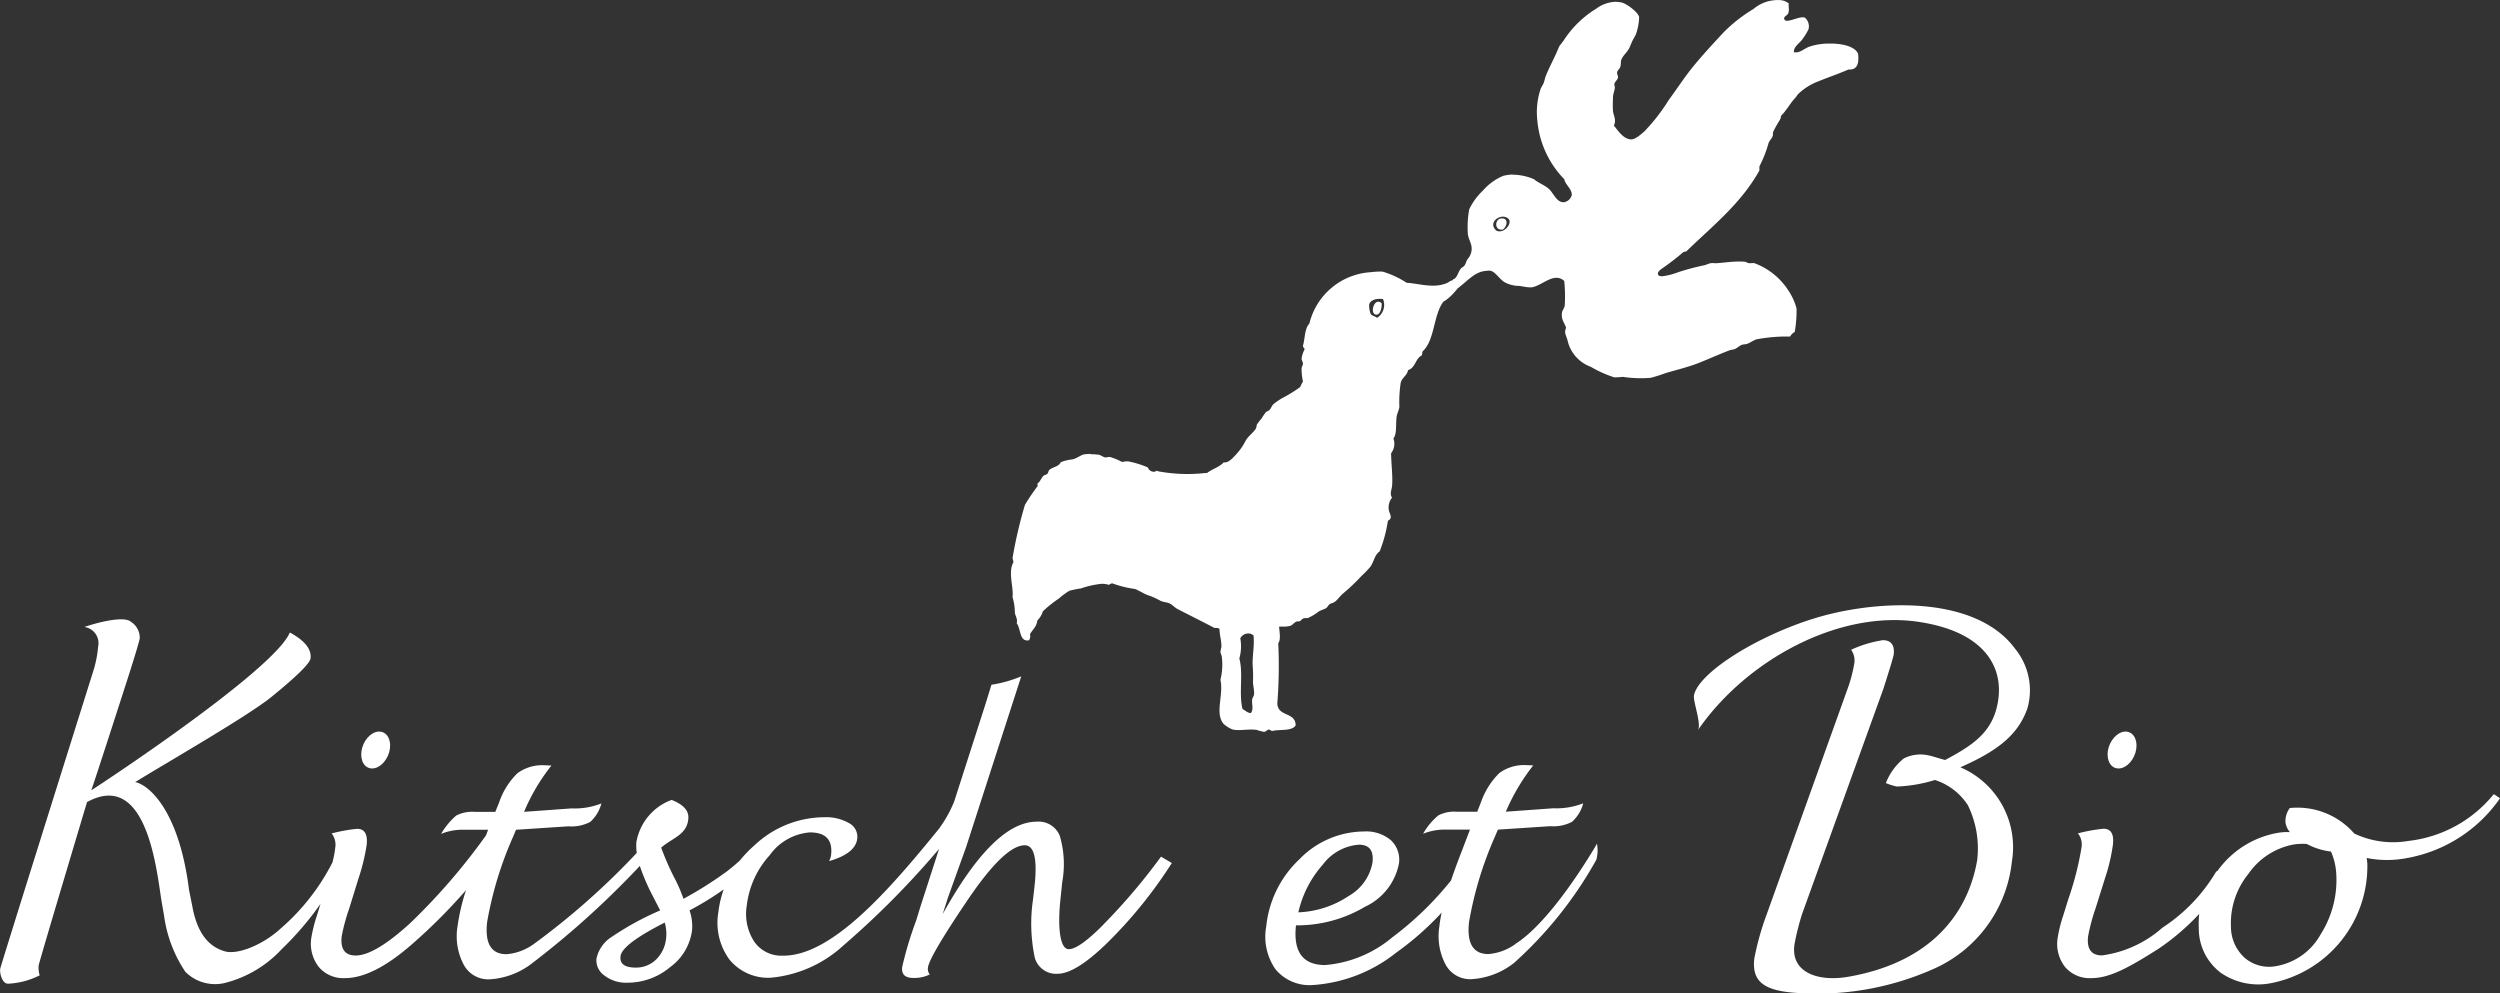 <svg height="62.073" viewBox="0 0 156.208 62.073" width="156.208" xmlns="http://www.w3.org/2000/svg"><rect x="0" y="0" width="156.208" height="62.073" fill="#333333" stroke="none"/><g fill="#fff"><path d="m665.743 614.352a3.352 3.352 0 0 1 -1.683.626c-.956 0-1.363-.663-1.215-2a22.687 22.687 0 0 1 1.625-5.354c.037-.091.1-.231.18-.421l3.272-.215a2.5 2.5 0 0 0 1.357-.273 2.323 2.323 0 0 0 .7-1.157 4.534 4.534 0 0 1 -1.859.31l-2.976.215a12.709 12.709 0 0 1 1.712-2.892c-.188-.008-.322-.017-.409-.017a2.619 2.619 0 0 0 -1.706.492 4.734 4.734 0 0 0 -1.148 1.818l-.235.6h-1.3a2.117 2.117 0 0 0 -1.132.231 4.135 4.135 0 0 0 -.952 1.146 3.578 3.578 0 0 1 1.479-.258h1.45l-.551 1.446c-.246.626-.45 1.2-.632 1.729a20.044 20.044 0 0 1 -3.668 3.553 7.458 7.458 0 0 1 -4.2 1.733c-1.394 0-2-.83-1.82-2.481a8.3 8.3 0 0 0 4.313-1.161 3.773 3.773 0 0 0 2.117-2.679 1.66 1.66 0 0 0 -.494-1.473 2.391 2.391 0 0 0 -1.685-.551 5.66 5.66 0 0 0 -4.046 1.745 6.679 6.679 0 0 0 -2.063 4.185 3.564 3.564 0 0 0 .58 2.683 2.761 2.761 0 0 0 2.3.983 9.353 9.353 0 0 0 5.244-2.028 18.294 18.294 0 0 0 2.838-2.5 7.28 7.28 0 0 0 -.143.859 3.793 3.793 0 0 0 .384 2.383 1.742 1.742 0 0 0 1.582.919 4.74 4.74 0 0 0 2.7-1.018 24.856 24.856 0 0 0 5.141-6.448 2.257 2.257 0 0 0 .039-1c-.3.524-2.861 4.86-5.1 6.262m-12.023-4.965a3.1 3.1 0 0 1 2.251-1.235c.646 0 .923.364.849 1.088a3.013 3.013 0 0 1 -1.5 2.123 6.069 6.069 0 0 1 -3.137 1.016 6.745 6.745 0 0 1 1.539-2.993" transform="translate(-571.055 -555.365)"/><path d="m680.785 617.847q-1.552 1.562-2.181 1.528c-.529-.025-.69-1.365-.494-3.158l.107-1.035a6.236 6.236 0 0 0 -.153-2.885 1.419 1.419 0 0 0 -1.45-.886q-2.664 0-5.864 5.769c.149-.479.258-.8.308-.977.737-2.055 1.124-3.127 1.15-3.2l3.447-10.672a8.08 8.08 0 0 1 -1.861.523l-.38 1.231-1.95 6.068a7.743 7.743 0 0 1 -.973 1.729c-3.1 3.817-6.686 7.939-9.74 7.9a2.059 2.059 0 0 1 -1.776-.872 3.181 3.181 0 0 1 -.469-2.262 5.625 5.625 0 0 1 1.427-3.135 3.413 3.413 0 0 1 2.511-1.433c1 0 1.431.467 1.332 1.394a1.081 1.081 0 0 1 -.13.4c1.109-.314 1.7-.793 1.764-1.419a.965.965 0 0 0 -.516-.956 2.9 2.9 0 0 0 -1.555-.367 6.406 6.406 0 0 0 -4.374 1.776 7.29 7.29 0 0 0 -.888.925c-.3.273-.558.488-.857.715a24.064 24.064 0 0 1 -2.669 1.681 9.57 9.57 0 0 0 -.611-1.392 16.793 16.793 0 0 1 -.783-1.807c.7-.612 1.648-.8 1.7-1.857.018-.454-.3-.828-1.047-1.124a3.441 3.441 0 0 0 -2.2 2.629 3.117 3.117 0 0 0 .021.686 46.093 46.093 0 0 1 -6.446 5.7 3.35 3.35 0 0 1 -1.69.626c-.956 0-1.359-.663-1.214-2a22.749 22.749 0 0 1 1.63-5.354c.043-.091.093-.231.18-.421l3.272-.215a2.519 2.519 0 0 0 1.359-.273 2.339 2.339 0 0 0 .7-1.157 4.518 4.518 0 0 1 -1.855.31l-2.976.215a12.133 12.133 0 0 1 1.71-2.892c-.19-.008-.328-.017-.411-.017a2.614 2.614 0 0 0 -1.708.492 4.613 4.613 0 0 0 -1.146 1.818l-.242.6h-1.3a2.174 2.174 0 0 0 -1.142.231 4.42 4.42 0 0 0 -.946 1.146 3.578 3.578 0 0 1 1.479-.258h1.458l-.132.353a39.117 39.117 0 0 1 -4.74 5.486c-1.473 1.345-2.611 2.018-3.4 2.018-.671 0-.961-.4-.878-1.188a12.061 12.061 0 0 1 .473-1.752l.576-1.865a12.528 12.528 0 0 0 .514-2.111c.072-.669-.134-1-.6-1a10.364 10.364 0 0 0 -1.59.289 1.136 1.136 0 0 1 .227.888 6.405 6.405 0 0 1 -.176.925 13.641 13.641 0 0 1 -3.232 4.125c-1.128 1.041-2.677 1.634-3.445 1.44-.952-.252-1.749-1.014-2.076-2.817l-.207-1.031c-.551-4.426-2.133-6.252-3.15-6.675a.753.753 0 0 0 -.221-.06c1.966-1.214 7-4.1 8.508-5.316q2.4-1.949 2.456-2.423c.066-.572-.368-1.109-1.295-1.613-.975 2.386-12.287 9.8-12.409 9.862.1-.215 2.355-7.225 2.355-7.225.432-1.361.655-2.117.675-2.27a1.174 1.174 0 0 0 -.547-1.031c-.355-.337-1.71-.085-2.914.32a1.025 1.025 0 0 1 .861 1.237 7.121 7.121 0 0 1 -.32 1.574s-5.783 18.4-5.8 18.556c-.035.293.13.923.488.923a4.853 4.853 0 0 0 1.983-.525 1.509 1.509 0 0 1 -.066-.615c.021-.2 3.022-10.209 3.022-10.209 3.875-2.123 4.391 4.75 4.68 6.328l.134.771a8.252 8.252 0 0 0 1.332 3.509 2.62 2.62 0 0 0 2.443.7 7.27 7.27 0 0 0 3.573-2.115 19.351 19.351 0 0 0 2.425-2.83l-.225.735a8.959 8.959 0 0 0 -.345 1.367 2.363 2.363 0 0 0 .461 1.834 2 2 0 0 0 1.646.7c1.175 0 2.576-.708 4.205-2.138a34.86 34.86 0 0 0 3.35-3.356 12.954 12.954 0 0 0 -.531 2.27 3.8 3.8 0 0 0 .388 2.383 1.738 1.738 0 0 0 1.584.919 4.781 4.781 0 0 0 2.706-1.018 55.062 55.062 0 0 0 6.715-6.07 12.63 12.63 0 0 0 .7 1.671l.572 1.109a17.942 17.942 0 0 0 -2.991 1.63 2.15 2.15 0 0 0 -.987 1.361 1.14 1.14 0 0 0 .493 1.076 2.185 2.185 0 0 0 1.429.45 4.143 4.143 0 0 0 2.689-.981 3.386 3.386 0 0 0 1.357-2.289 2.967 2.967 0 0 0 -.157-1.248 19.04 19.04 0 0 0 2.134-1.309 6.409 6.409 0 0 0 -.333 1.427 3.886 3.886 0 0 0 .7 2.962 3.122 3.122 0 0 0 2.57 1.127 7.727 7.727 0 0 0 4.544-2.016 54.108 54.108 0 0 0 5.977-6.033l-1.1 3.406c-.219.69-.326 1.066-.345 1.109a22.837 22.837 0 0 0 -.861 2.869c-.048.459.184.677.692.677a2.155 2.155 0 0 0 1.029-.215.569.569 0 0 1 -.112-.415q.065-.663 2.433-4.166 2.348-3.492 3.619-3.491c.593 0 .8.867.605 2.6l-.087.766a10.337 10.337 0 0 0 .109 3.662 1.377 1.377 0 0 0 1.415 1c.76 0 1.791-.642 3.1-1.919a28.263 28.263 0 0 0 4.046-5l-.675-.4a37.547 37.547 0 0 1 -3.6 4.242m-27.323.857a2.148 2.148 0 0 1 -.62 1.324 1.779 1.779 0 0 1 -1.283.51c-.688 0-1-.238-.946-.7.048-.5.969-1.2 2.762-2.113a2.465 2.465 0 0 1 .087.983" transform="translate(-611.845 -560.069)"/><path d="m623.341 604.456c.458.089.987-.357 1.173-.983s-.033-1.212-.5-1.3-.991.355-1.175.983.035 1.219.5 1.3" transform="translate(-600.203 -556.451)"/><path d="m676.172 604.456c.467.089.991-.357 1.177-.983s-.035-1.212-.5-1.3-.989.355-1.177.983.041 1.219.5 1.3" transform="translate(-543.918 -556.451)"/><path d="m670.348 599.241c-3.683 1.212-6.989 3.4-7.254 4.724-.07.378.494 1.822.24 2.187 2.964-4.317 8.724-7.533 13.8-6.775 4.242.636 5.271 2.921 4.967 4.908-.3 1.964-1.539 2.774-3.311 3.722-.3-.07-.806-.244-.991-.275a2.293 2.293 0 0 0 -1.6.182 3.711 3.711 0 0 0 -1.115 1.537 3.868 3.868 0 0 0 .69.215 9.143 9.143 0 0 0 2.375-.409 3.841 3.841 0 0 1 2.061 1.58 6.15 6.15 0 0 1 .58 3.427c-.541 3.164-2.714 6.359-8.059 7.289-1.942.337-3.679-.306-3.34-2.121a16 16 0 0 1 .463-1.816l5.081-14.072q.613-1.921.64-2.134c.064-.589-.169-.882-.675-.89a7.543 7.543 0 0 0 -1.989.6 1.142 1.142 0 0 1 .211.787 9.107 9.107 0 0 1 -.366 1.473l-5.271 14.7a17.316 17.316 0 0 0 -.622 2.338c-.153 1.411.547 2.034 2.809 2.154a17.892 17.892 0 0 0 8.278-1.46 8.28 8.28 0 0 0 5.007-6.754 5.429 5.429 0 0 0 -3.218-5.895c2.472-1.082 3.639-2.117 4.189-3.683a4.1 4.1 0 0 0 -.772-3.726c-2.563-3.48-9.065-3.046-12.8-1.811" transform="translate(-557.249 -560.521)"/><path d="m701.355 604.053a8.015 8.015 0 0 1 -5.341 2.925 5.665 5.665 0 0 1 -3.377-.463 4.7 4.7 0 0 0 -4.03-1.592 1.4 1.4 0 0 0 -.271.867 1.178 1.178 0 0 0 .281.638 3.343 3.343 0 0 0 -.7.035 5.861 5.861 0 0 0 -3.627 2.123c-.072.093-.143.178-.2.267l-.079.037a10.667 10.667 0 0 1 -3.365 3.511 7.121 7.121 0 0 1 -3.769 1.729c-.667 0-.962-.4-.872-1.188a12.017 12.017 0 0 1 .467-1.751l.585-1.865a11.679 11.679 0 0 0 .5-2.111c.074-.669-.118-1-.593-1a10.392 10.392 0 0 0 -1.594.289 1.1 1.1 0 0 1 .223.888 18.87 18.87 0 0 1 -.816 3.2l-.328 1.056a8.517 8.517 0 0 0 -.341 1.367 2.337 2.337 0 0 0 .456 1.834 2.009 2.009 0 0 0 1.644.7c1.175 0 2.4-.694 4.226-1.853a14.761 14.761 0 0 0 2.516-2.162 5.823 5.823 0 0 0 -.027.909 3.459 3.459 0 0 0 1.376 2.774 4.117 4.117 0 0 0 3.21.632 7.442 7.442 0 0 0 5.945-7.429 3.4 3.4 0 0 0 -.043-.378 6.48 6.48 0 0 0 2.435.021 9.007 9.007 0 0 0 5.9-3.753zm-10.823 8.768a3.95 3.95 0 0 1 -2.714 1.966 2.353 2.353 0 0 1 -2.01-.49 2.618 2.618 0 0 1 -.876-1.954 4.893 4.893 0 0 1 1.093-3.311 4.409 4.409 0 0 1 2.828-1.832 3.664 3.664 0 0 1 .82-.033 4.221 4.221 0 0 0 1.508.473 3.93 3.93 0 0 1 .33 1.371 6.324 6.324 0 0 1 -.979 3.809" transform="translate(-545.535 -554.433)"/><g fill-rule="evenodd"><path d="m657.264 610.852a.564.564 0 0 0 -.508.3 2.747 2.747 0 0 1 -.06 1.262c.26.946-.043 2.175.2 3.158.173.081.281.231.514.258.2-.244.049-.589.089-.863.012-.1.1-.184.114-.287.037-.268-.078-.595-.06-.89a9.134 9.134 0 0 0 -.027-1c-.01-.589.12-1.194.058-1.809a.468.468 0 0 0 -.322-.13m8.249-20.908h-.056c-.291 0-.587.109-.644.357a1.385 1.385 0 0 0 .089.574c.074.134.31.161.4.258a.959.959 0 0 0 .374-1.175.871.871 0 0 0 -.163-.014m-18.058 9.709h.083c.13.006.254.017.353.027.153.021.285.147.43.173h.031c.072 0 .165-.033.227-.031l.072.01a4.8 4.8 0 0 1 .731.308 1.168 1.168 0 0 1 .32-.043l.078.006a6.037 6.037 0 0 1 1.208.378.386.386 0 0 0 .359.268.264.264 0 0 0 .184-.068l.1.039a9.982 9.982 0 0 0 2.951.105h.1c.316-.252.77-.362 1.035-.661h.045.047c.264-.017.5-.3.708-.521a3.627 3.627 0 0 0 .574-.832c.171-.3.457-.481.632-.746.058-.093.041-.209.085-.287a4.208 4.208 0 0 1 .289-.372 3.107 3.107 0 0 1 .256-.374c.064-.068.165-.079.229-.143.107-.109.142-.273.258-.372a4.2 4.2 0 0 1 .545-.374 8.993 8.993 0 0 0 1.117-.688 2.45 2.45 0 0 1 .173-.347 3.787 3.787 0 0 1 -.087-.83c.01-.089.087-.192.087-.289s-.085-.2-.087-.316a1.8 1.8 0 0 1 .173-.541c.06-.085-.095-.14-.087-.258.134-.461.1-1.086.4-1.382a4.211 4.211 0 0 1 3.786-3.21c.155-.016.361-.037.56-.043h.083c.058 0 .109 0 .163.008a5.857 5.857 0 0 1 1.489.694c.459.021 1.014.167 1.574.178h.105a2.225 2.225 0 0 0 .82-.153 1.336 1.336 0 0 0 .2-.118.467.467 0 0 1 .1-.045l.041-.01a.126.126 0 0 0 .048-.041.082.082 0 0 1 .068-.027l.023.006h.019a.385.385 0 0 1 .124.068 1.625 1.625 0 0 1 .221.12c.039.037.085.078.041.134s-.081.1-.12.145c-.083.1-.165.2-.252.3a3.312 3.312 0 0 1 -.57.531c-.047.031-.1.062-.146.091-.636.828-.531 2.4-1.293 3.1-.046.058-.021.188-.058.256-.4.19-.4.785-.859.921-.066.351-.357.446-.456.772a7.945 7.945 0 0 0 -.087 1.518c-.019.215-.149.422-.173.634-.062.485.031 1.047-.2 1.347a.962.962 0 0 1 -.141.919c-.006.578.118 1.473.056 2.065-.025.238-.159.473 0 .715a.973.973 0 0 0 -.2.779c.048.252.279.5-.058.659a8.566 8.566 0 0 1 -.516 1.921c-.31.2-.355.636-.572.946a5.406 5.406 0 0 1 -.547.572 12.88 12.88 0 0 1 -1.146 1.093c-.213.173-.368.421-.545.543-.1.072-.225.081-.316.147s-.122.167-.2.227c-.1.083-.322.126-.488.229a3.152 3.152 0 0 1 -.659.4.688.688 0 0 1 -.147.01.43.43 0 0 0 -.14.015c-.091.037-.134.122-.229.176a.266.266 0 0 1 -.109.014.275.275 0 0 0 -.091.01c-.149.054-.266.225-.374.258a1.505 1.505 0 0 1 -.469.058h-.25c.006.235.13.824-.054 1.035a29.677 29.677 0 0 1 -.058 3.757c.027.867 1.132.514 1.146 1.378-.238.382-1 .235-1.435.347h-.029c-.091-.012-.128-.066-.2-.091-.151.033-.157.124-.287.145h-.041a2.482 2.482 0 0 1 -.446-.12 2.7 2.7 0 0 0 -.326-.019c-.258 0-.533.027-.774.033h-.076a1.58 1.58 0 0 1 -.343-.043 1.89 1.89 0 0 1 -.543-.341c-.568-.667.012-1.795-.2-2.759a3.934 3.934 0 0 0 .087-1.429c-.012-.105-.081-.211-.087-.32a2.735 2.735 0 0 1 .058-.283c.023-.374-.118-.758-.116-1.146a.322.322 0 0 0 -.219-.06.2.2 0 0 0 -.05 0h-.045c-.76-.4-1.5-.766-2.3-1.177-.174-.089-.308-.256-.488-.347s-.392-.083-.574-.167a5.7 5.7 0 0 0 -.6-.289c-.109-.037-.217-.07-.316-.116-.206-.089-.423-.231-.688-.341a6.457 6.457 0 0 1 -1.407-.347c-.114-.006-.147.062-.229.089a1.467 1.467 0 0 0 -.446-.064 5.763 5.763 0 0 0 -1.3.289 6.183 6.183 0 0 0 -.717.145 4.339 4.339 0 0 0 -.659.487 7.465 7.465 0 0 0 -1 .8 1.371 1.371 0 0 1 -.345.572c-.043.4-.312.572-.459.861a.459.459 0 0 1 -.06.374c-.62.122-.5-.741-.772-1.062.076-.26-.078-.436-.114-.659a3.386 3.386 0 0 0 -.145-.975c.083-.605-.3-1.561.058-2.181a2.39 2.39 0 0 0 -.058-.258 28.181 28.181 0 0 1 .775-3.325 12.945 12.945 0 0 1 .775-1.148c.064-.077-.043-.145.029-.2.153-.116.213-.32.345-.457.062-.068.184-.068.256-.142.058-.058.062-.184.116-.231.211-.2.584-.194.719-.488a2.654 2.654 0 0 1 .688-.171c.3-.045.553-.281.772-.318a2.528 2.528 0 0 1 .374-.027zm17.926-9.532c-.343.006-.506.816-.107.81.244 0 .337-.467.316-.715a.3.3 0 0 0 -.178-.089z" transform="translate(-579.259 -571.27)"/><path d="m658.932 593.568h-.041c-.419.017-.847.473-.384.874a.46.46 0 0 0 .192.043c.415 0 .8-.554.554-.791a.507.507 0 0 0 -.32-.126m.6-2.621h.114a3.465 3.465 0 0 1 1.213.283c.235.215.541.3.888.572.322.258.5.888.977.863a.608.608 0 0 0 .485-.432c.047-.368-.43-.7-.459-1a6 6 0 0 1 -1.692-3.7 4.586 4.586 0 0 1 .2-1.923c.046-.136.147-.262.2-.4.058-.157.081-.314.142-.461.242-.595.591-1.221.832-1.834a5.82 5.82 0 0 0 .4-.547 6.467 6.467 0 0 1 1.923-1.807 2.144 2.144 0 0 1 1.21-.421l.089.006a1.932 1.932 0 0 1 .279.041c.335.085 1.051.626 1.089.919a3.62 3.62 0 0 1 -.2 1.062c-.058.138-.159.285-.229.432s-.136.331-.2.456c-.138.264-.391.442-.488.721-.041.107-.01.283-.06.428s-.186.223-.2.345.07.221.056.316c-.018.151-.188.252-.227.4-.017.064.037.18.029.26-.023.192-.114.39-.116.574-.006.277-.021.605 0 .863s.231.562.056.913c.273.326.593.853 1.089.863.26 0 .624-.333.834-.516a11.838 11.838 0 0 0 1.491-1.923c.5-.684.969-1.394 1.433-1.981.566-.708 1.353-1.566 2.036-2.295a9.456 9.456 0 0 1 1.838-1.433 2.332 2.332 0 0 1 1.26-.543 1.8 1.8 0 0 1 .262-.014h.066a.978.978 0 0 1 .617.209c-.025.279.05.4-.029.605-.056.157-.277.2-.256.341.049.353.76-.078 1.155-.078h.037a.351.351 0 0 1 .1.021.712.712 0 0 1 .231.721 3.928 3.928 0 0 1 -.43.688c-.2.242-.5.421-.489.746.357.091.632-.223.977-.345a3.9 3.9 0 0 1 1.247-.19h.1.093c.721.023 1.421.207 1.6.644.06.585-.039 1.012-.6.975-.642.279-1.26.483-1.9.746a3.7 3.7 0 0 0 -1.233.775c-.076.072-.116.171-.2.256-.308.33-.529.762-.888 1.124 0 .211-.143.339-.231.516a4.611 4.611 0 0 0 -.258.487c-.025.074 0 .18-.029.258-.058.153-.2.281-.256.428a7.418 7.418 0 0 1 -.574 1.464v.256c-1.142 2.063-2.937 3.474-4.561 5.05a1.384 1.384 0 0 0 -.2.058 15.247 15.247 0 0 1 -1.262.975c-.106.076-.355.229-.314.4.021.089.109.124.233.126h.041a4.148 4.148 0 0 0 .958-.242 14.979 14.979 0 0 1 1.6-.432c.184-.031.331-.122.458-.14a.708.708 0 0 1 .114-.008h.056a1.783 1.783 0 0 0 .233.006c.455-.037.919-.1 1.345-.105h.132c.08 0 .165.008.244.013s.163.074.258.091a1.847 1.847 0 0 0 .262-.008h.041a.083.083 0 0 1 .039.006 4.261 4.261 0 0 1 2.1 1.66 3.738 3.738 0 0 1 .545 1.175 7.981 7.981 0 0 1 -.114 1.466.7.7 0 0 0 -.289.285 10.319 10.319 0 0 0 -2.094.173c-.2.062-.4.219-.6.287-.107.033-.221.023-.314.056-.163.06-.275.188-.432.258-.111.05-.231.045-.345.087-.653.246-1.289.541-1.952.8s-1.369.421-2.061.63a8.694 8.694 0 0 1 -.921.289 7.665 7.665 0 0 1 -1.721-.058.284.284 0 0 0 -.06 0 4.394 4.394 0 0 1 -.483.029 7.16 7.16 0 0 1 -1.464-.657 2.282 2.282 0 0 1 -1.462-1.665c-.076-.281-.233-.473-.087-.773-.1-.316-.322-.51-.258-.95.021-.145.142-.275.171-.427a9.552 9.552 0 0 0 -.029-1.549.69.69 0 0 0 -.483-.2c-.516 0-1.06.525-1.553.595a1.176 1.176 0 0 1 -.122 0c-.213 0-.461-.068-.682-.089a1.885 1.885 0 0 1 -.888-.231c-.318-.188-.582-.661-.888-.715a.377.377 0 0 0 -.07-.008 2.318 2.318 0 0 0 -.477.062 1.743 1.743 0 0 0 -.492.236 6.063 6.063 0 0 0 -.555.442c-.087.076-.174.147-.26.215-.043.037-.085.068-.128.1a.158.158 0 0 1 -.049.025h-.015a.088.088 0 0 1 -.064-.035c-.039-.06.037-.14.045-.2-.017-.167-.2-.167-.26-.285.264-.134.281-.409.46-.661.06-.089.2-.14.258-.231s.1-.25.169-.372a.969.969 0 0 0 .26-.8c-.035-.242-.194-.5-.229-.777a6.219 6.219 0 0 1 .085-1.549 3.927 3.927 0 0 1 .861-1.177 3.445 3.445 0 0 1 1.262-.915 2.7 2.7 0 0 1 .6-.083m-.69 2.743c-.452 0-.492.787.064.694.237-.153.37-.622.029-.69h-.047z" transform="translate(-565.004 -580.029)"/></g></g></svg>